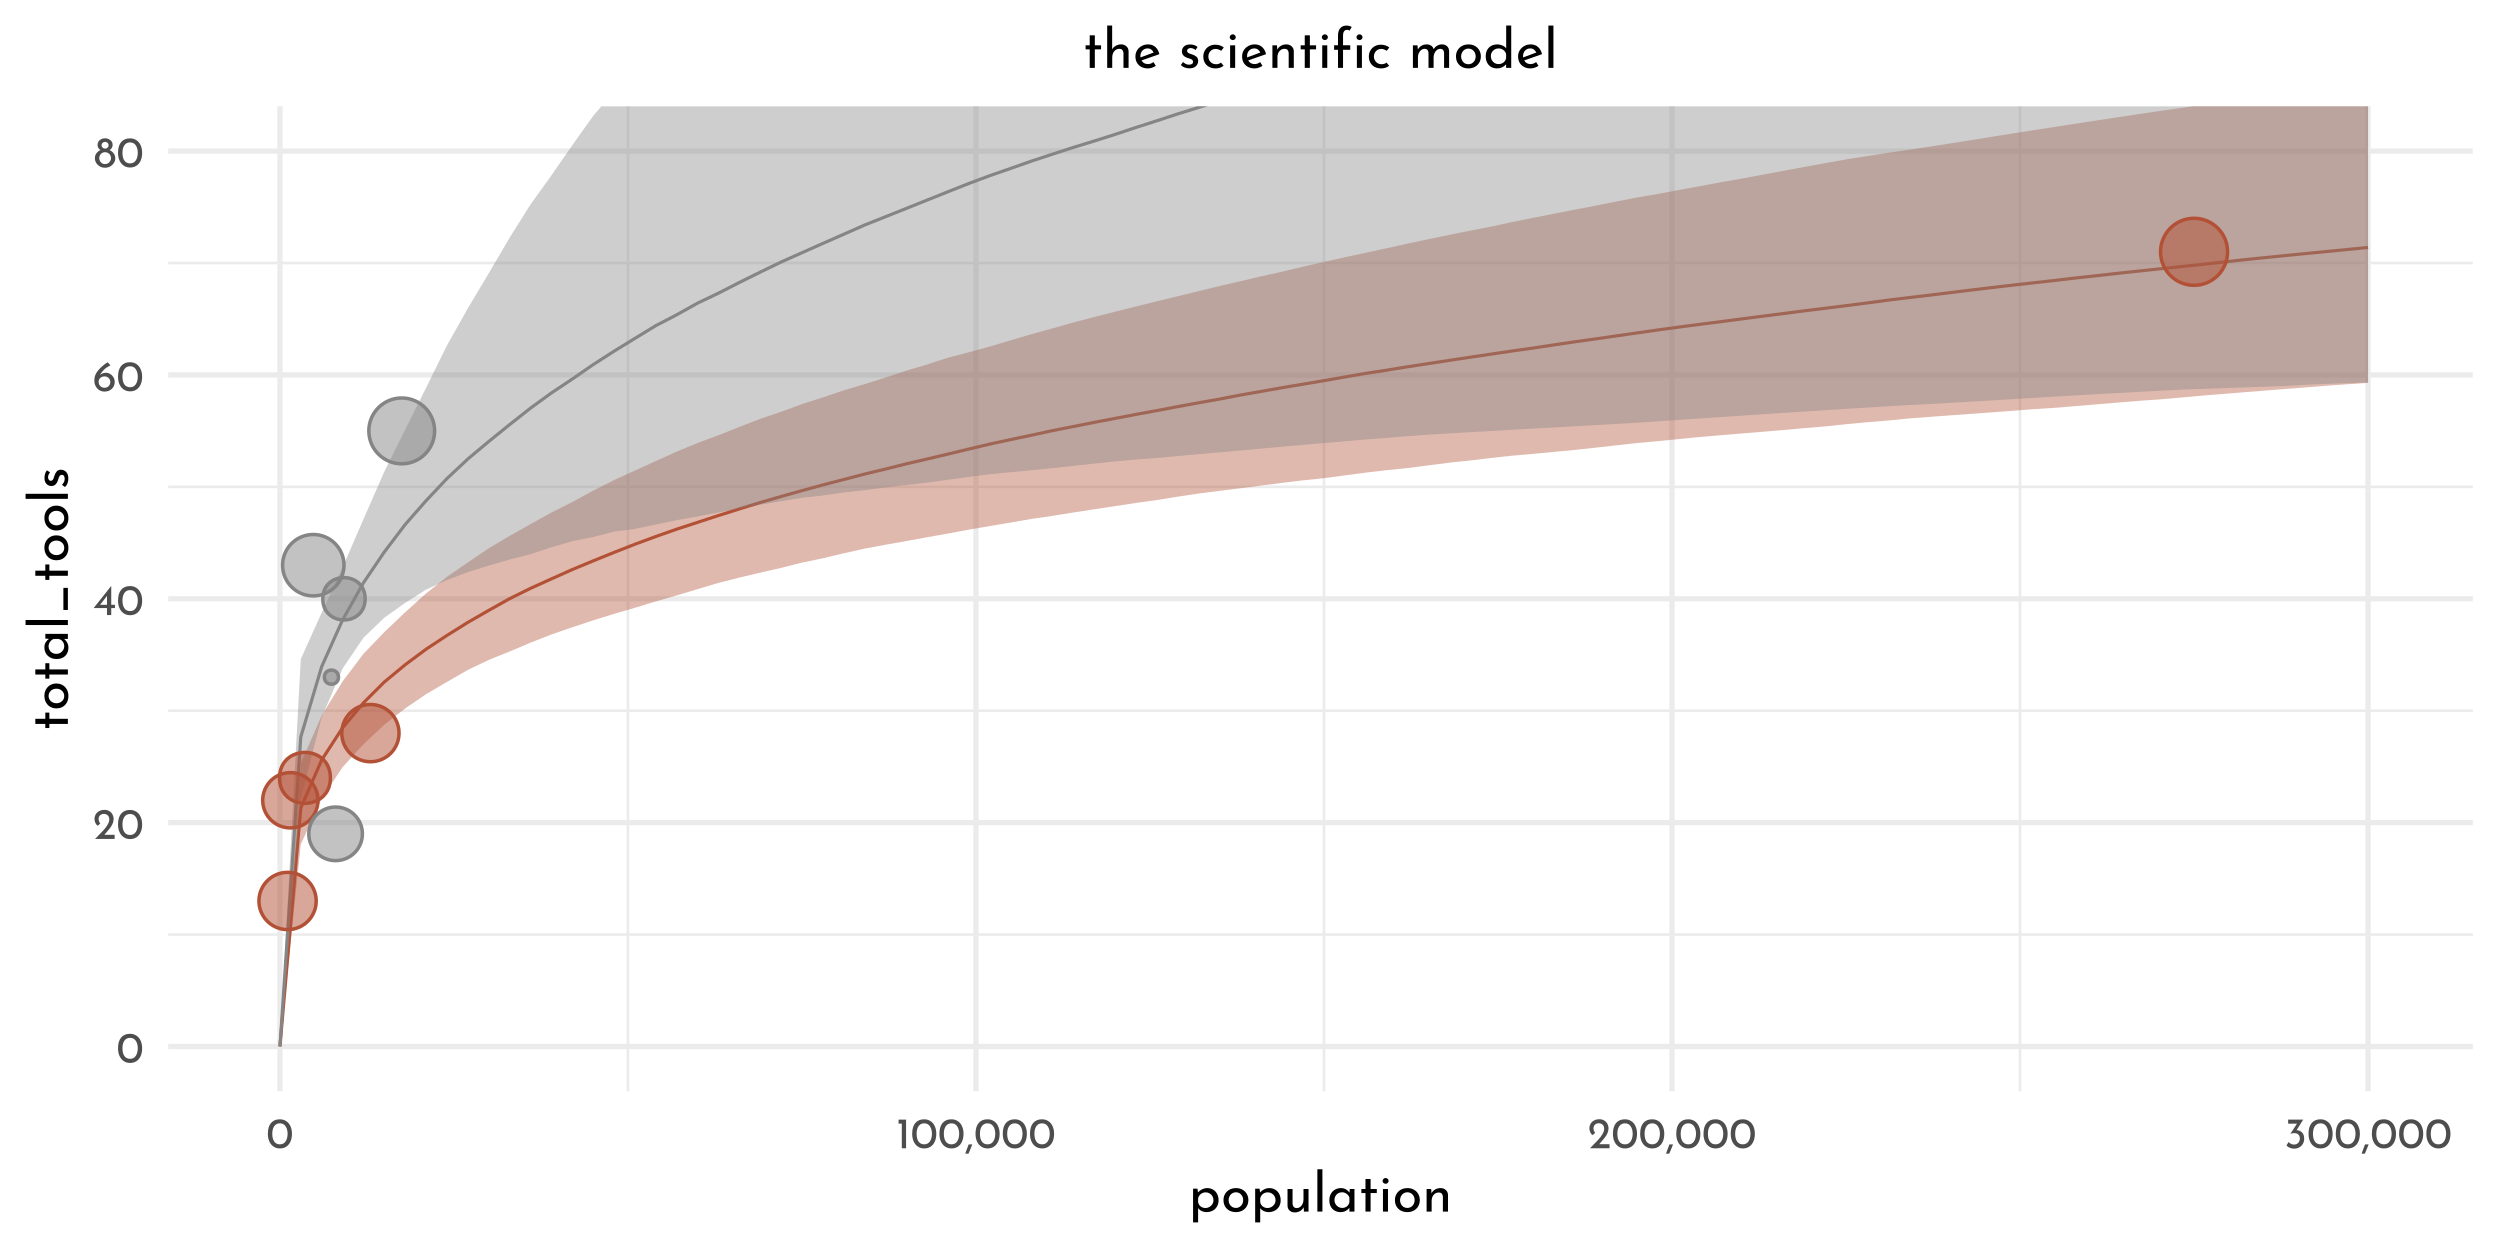 <?xml version="1.0" encoding="UTF-8"?>
<svg xmlns="http://www.w3.org/2000/svg" xmlns:xlink="http://www.w3.org/1999/xlink" width="504pt" height="252pt" viewBox="0 0 504 252" version="1.1">
<defs>
<g>
<symbol overflow="visible" id="glyph0-0">
<path style="stroke:none;" d=""/>
</symbol>
<symbol overflow="visible" id="glyph0-1">
<path style="stroke:none;" d="M 2.75 0.031 C 2.27 0.031 1.848 -0.086 1.484 -0.328 C 1.117 -0.566 0.832 -0.906 0.625 -1.344 C 0.414 -1.789 0.312 -2.316 0.312 -2.922 C 0.312 -3.879 0.523 -4.609 0.953 -5.109 C 1.391 -5.609 1.988 -5.852 2.75 -5.844 C 3.219 -5.844 3.633 -5.723 4 -5.484 C 4.375 -5.254 4.66 -4.914 4.859 -4.469 C 5.066 -4.031 5.172 -3.516 5.172 -2.922 C 5.172 -2.305 5.066 -1.773 4.859 -1.328 C 4.66 -0.891 4.375 -0.551 4 -0.312 C 3.633 -0.082 3.219 0.031 2.75 0.031 Z M 2.734 -0.797 C 3.234 -0.797 3.613 -0.988 3.875 -1.375 C 4.145 -1.758 4.285 -2.281 4.297 -2.938 C 4.285 -3.57 4.145 -4.078 3.875 -4.453 C 3.613 -4.836 3.234 -5.031 2.734 -5.031 C 2.242 -5.031 1.863 -4.836 1.594 -4.453 C 1.332 -4.078 1.203 -3.566 1.203 -2.922 C 1.203 -2.266 1.332 -1.742 1.594 -1.359 C 1.863 -0.984 2.242 -0.797 2.734 -0.797 Z M 2.734 -0.797 "/>
</symbol>
<symbol overflow="visible" id="glyph0-2">
<path style="stroke:none;" d="M 4.422 -0.828 L 4.422 0 L 0.469 0 L 0.766 -0.297 C 1.359 -0.891 1.82 -1.367 2.156 -1.734 C 2.5 -2.109 2.781 -2.484 3 -2.859 C 3.227 -3.242 3.344 -3.602 3.344 -3.938 C 3.344 -4.301 3.234 -4.578 3.016 -4.766 C 2.805 -4.953 2.551 -5.047 2.25 -5.047 C 2.008 -5.047 1.805 -4.992 1.641 -4.891 C 1.484 -4.785 1.367 -4.656 1.297 -4.5 C 1.223 -4.352 1.188 -4.207 1.188 -4.062 C 1.188 -3.688 1.301 -3.375 1.531 -3.125 L 1.016 -2.656 C 0.816 -2.77 0.656 -2.969 0.531 -3.25 C 0.414 -3.531 0.359 -3.789 0.359 -4.031 C 0.359 -4.352 0.438 -4.656 0.594 -4.938 C 0.758 -5.219 0.992 -5.441 1.297 -5.609 C 1.609 -5.773 1.973 -5.859 2.391 -5.859 C 2.742 -5.859 3.062 -5.773 3.344 -5.609 C 3.625 -5.441 3.836 -5.219 3.984 -4.938 C 4.141 -4.656 4.219 -4.348 4.219 -4.016 C 4.219 -3.68 4.141 -3.344 3.984 -3 C 3.828 -2.664 3.629 -2.352 3.391 -2.062 C 3.16 -1.77 2.852 -1.406 2.469 -0.969 L 2.344 -0.828 Z M 4.422 -0.828 "/>
</symbol>
<symbol overflow="visible" id="glyph0-3">
<path style="stroke:none;" d="M 4.406 -2.062 L 4.406 -1.406 L 3.656 -1.406 L 3.656 0 L 2.797 0 L 2.797 -1.406 L 0.109 -1.406 L 3.641 -5.859 L 3.656 -5.859 L 3.656 -2.062 Z M 2.797 -2.062 L 2.797 -3.859 L 1.406 -2.062 Z M 2.797 -2.062 "/>
</symbol>
<symbol overflow="visible" id="glyph0-4">
<path style="stroke:none;" d="M 2.688 -3.719 C 2.988 -3.719 3.27 -3.633 3.531 -3.469 C 3.801 -3.312 4.02 -3.094 4.188 -2.812 C 4.352 -2.531 4.438 -2.211 4.438 -1.859 C 4.438 -1.484 4.344 -1.145 4.156 -0.844 C 3.969 -0.551 3.719 -0.32 3.406 -0.156 C 3.094 0 2.758 0.078 2.406 0.078 C 2.02 0.078 1.664 -0.016 1.344 -0.203 C 1.031 -0.398 0.781 -0.672 0.594 -1.016 C 0.414 -1.359 0.328 -1.758 0.328 -2.219 C 0.328 -2.914 0.578 -3.566 1.078 -4.172 C 1.578 -4.773 2.219 -5.332 3 -5.844 L 3.578 -5.219 C 3.047 -4.957 2.602 -4.656 2.25 -4.312 C 1.906 -3.969 1.648 -3.613 1.484 -3.25 C 1.785 -3.562 2.188 -3.719 2.688 -3.719 Z M 2.375 -0.688 C 2.707 -0.688 2.984 -0.797 3.203 -1.016 C 3.43 -1.234 3.547 -1.516 3.547 -1.859 C 3.547 -2.191 3.43 -2.461 3.203 -2.672 C 2.984 -2.879 2.707 -2.984 2.375 -2.984 C 2.164 -2.984 1.969 -2.938 1.781 -2.844 C 1.602 -2.758 1.461 -2.641 1.359 -2.484 C 1.254 -2.328 1.203 -2.16 1.203 -1.984 L 1.203 -1.828 C 1.203 -1.617 1.254 -1.426 1.359 -1.25 C 1.461 -1.082 1.602 -0.945 1.781 -0.844 C 1.969 -0.738 2.164 -0.688 2.375 -0.688 Z M 2.375 -0.688 "/>
</symbol>
<symbol overflow="visible" id="glyph0-5">
<path style="stroke:none;" d="M 0.25 -1.828 C 0.25 -2.234 0.359 -2.578 0.578 -2.859 C 0.805 -3.148 1.07 -3.359 1.375 -3.484 C 1.188 -3.609 1.039 -3.754 0.938 -3.922 C 0.832 -4.086 0.781 -4.289 0.781 -4.531 C 0.781 -4.781 0.844 -5.004 0.969 -5.203 C 1.102 -5.41 1.285 -5.57 1.516 -5.688 C 1.742 -5.801 2.004 -5.859 2.297 -5.859 C 2.578 -5.859 2.832 -5.801 3.062 -5.688 C 3.301 -5.57 3.488 -5.414 3.625 -5.219 C 3.758 -5.02 3.828 -4.801 3.828 -4.562 C 3.828 -4.312 3.773 -4.102 3.672 -3.938 C 3.566 -3.77 3.41 -3.617 3.203 -3.484 C 3.523 -3.348 3.797 -3.133 4.016 -2.844 C 4.242 -2.562 4.359 -2.223 4.359 -1.828 C 4.359 -1.492 4.266 -1.18 4.078 -0.891 C 3.898 -0.598 3.648 -0.363 3.328 -0.188 C 3.016 -0.008 2.664 0.078 2.281 0.078 C 1.906 0.078 1.562 -0.008 1.25 -0.188 C 0.938 -0.363 0.691 -0.598 0.516 -0.891 C 0.336 -1.18 0.25 -1.492 0.25 -1.828 Z M 1.594 -4.438 C 1.594 -4.25 1.664 -4.094 1.812 -3.969 C 1.957 -3.844 2.125 -3.781 2.312 -3.781 C 2.5 -3.781 2.66 -3.844 2.797 -3.969 C 2.941 -4.094 3.016 -4.25 3.016 -4.438 C 3.016 -4.633 2.945 -4.801 2.812 -4.938 C 2.676 -5.07 2.508 -5.141 2.312 -5.141 C 2.113 -5.141 1.941 -5.07 1.797 -4.938 C 1.66 -4.801 1.594 -4.633 1.594 -4.438 Z M 1.125 -1.859 C 1.125 -1.648 1.176 -1.453 1.281 -1.266 C 1.383 -1.078 1.523 -0.926 1.703 -0.812 C 1.879 -0.707 2.07 -0.656 2.281 -0.656 C 2.5 -0.656 2.703 -0.707 2.891 -0.812 C 3.078 -0.926 3.223 -1.078 3.328 -1.266 C 3.441 -1.453 3.5 -1.648 3.5 -1.859 C 3.5 -2.078 3.445 -2.273 3.344 -2.453 C 3.238 -2.641 3.094 -2.785 2.906 -2.891 C 2.719 -3.004 2.52 -3.062 2.312 -3.062 C 2.094 -3.062 1.891 -3.008 1.703 -2.906 C 1.523 -2.801 1.383 -2.656 1.281 -2.469 C 1.176 -2.281 1.125 -2.078 1.125 -1.859 Z M 1.125 -1.859 "/>
</symbol>
<symbol overflow="visible" id="glyph0-6">
<path style="stroke:none;" d="M 1.984 -5.781 L 1.984 0 L 1.125 0 L 1.125 -4.969 L 0.469 -4.969 L 0.469 -5.781 Z M 1.984 -5.781 "/>
</symbol>
<symbol overflow="visible" id="glyph0-7">
<path style="stroke:none;" d="M 0.953 0.453 L 0.688 1.078 L 0.031 1.078 L 0.25 0.453 C 0.52 -0.254 0.676 -0.664 0.719 -0.781 L 1.453 -0.781 Z M 0.953 0.453 "/>
</symbol>
<symbol overflow="visible" id="glyph0-8">
<path style="stroke:none;" d="M 2.516 -3.656 C 2.961 -3.633 3.328 -3.484 3.609 -3.203 C 3.898 -2.922 4.047 -2.492 4.047 -1.922 C 4.047 -1.523 3.953 -1.176 3.766 -0.875 C 3.586 -0.57 3.344 -0.336 3.031 -0.172 C 2.719 -0.004 2.375 0.078 2 0.078 C 1.719 0.078 1.438 0.02 1.156 -0.094 C 0.875 -0.219 0.645 -0.375 0.469 -0.562 L 0.906 -1.266 C 1.02 -1.129 1.176 -1.008 1.375 -0.906 C 1.57 -0.801 1.773 -0.75 1.984 -0.75 C 2.316 -0.75 2.598 -0.859 2.828 -1.078 C 3.055 -1.305 3.172 -1.609 3.172 -1.984 C 3.172 -2.305 3.07 -2.566 2.875 -2.766 C 2.676 -2.961 2.406 -3.062 2.062 -3.062 C 1.812 -3.062 1.562 -3.016 1.312 -2.922 L 1.297 -2.969 L 2.594 -4.969 L 0.812 -4.969 L 0.812 -5.781 L 3.844 -5.781 Z M 2.516 -3.656 "/>
</symbol>
<symbol overflow="visible" id="glyph1-0">
<path style="stroke:none;" d=""/>
</symbol>
<symbol overflow="visible" id="glyph1-1">
<path style="stroke:none;" d="M 3.766 -4.734 C 4.191 -4.734 4.578 -4.629 4.922 -4.422 C 5.266 -4.223 5.535 -3.938 5.734 -3.562 C 5.93 -3.195 6.031 -2.77 6.031 -2.281 C 6.031 -1.812 5.926 -1.395 5.719 -1.031 C 5.508 -0.664 5.219 -0.383 4.844 -0.188 C 4.469 0.008 4.051 0.109 3.594 0.109 C 3.258 0.109 2.941 0.039 2.641 -0.094 C 2.336 -0.238 2.094 -0.438 1.906 -0.688 L 1.906 2.188 L 0.891 2.188 L 0.891 -4.625 L 1.781 -4.625 L 1.875 -3.859 C 2.102 -4.117 2.379 -4.328 2.703 -4.484 C 3.035 -4.648 3.391 -4.734 3.766 -4.734 Z M 3.391 -0.719 C 3.672 -0.719 3.93 -0.785 4.172 -0.922 C 4.422 -1.055 4.617 -1.242 4.766 -1.484 C 4.922 -1.723 5 -1.988 5 -2.281 C 5 -2.582 4.93 -2.852 4.797 -3.094 C 4.66 -3.332 4.473 -3.52 4.234 -3.656 C 4.004 -3.801 3.742 -3.875 3.453 -3.875 C 3.066 -3.875 2.734 -3.766 2.453 -3.547 C 2.18 -3.328 2 -3.035 1.906 -2.672 L 1.906 -1.906 C 1.969 -1.562 2.133 -1.273 2.406 -1.047 C 2.688 -0.828 3.016 -0.719 3.391 -0.719 Z M 3.391 -0.719 "/>
</symbol>
<symbol overflow="visible" id="glyph1-2">
<path style="stroke:none;" d="M 0.5 -2.328 C 0.5 -2.766 0.602 -3.172 0.812 -3.547 C 1.031 -3.922 1.332 -4.211 1.719 -4.422 C 2.102 -4.629 2.539 -4.734 3.031 -4.734 C 3.508 -4.734 3.938 -4.629 4.312 -4.422 C 4.695 -4.211 4.992 -3.922 5.203 -3.547 C 5.41 -3.18 5.516 -2.773 5.516 -2.328 C 5.516 -1.867 5.41 -1.453 5.203 -1.078 C 4.992 -0.711 4.695 -0.422 4.312 -0.203 C 3.926 0.004 3.488 0.109 3 0.109 C 2.52 0.109 2.086 0.008 1.703 -0.188 C 1.328 -0.395 1.031 -0.68 0.812 -1.047 C 0.602 -1.41 0.5 -1.836 0.5 -2.328 Z M 1.531 -2.312 C 1.531 -2.02 1.594 -1.754 1.719 -1.516 C 1.844 -1.273 2.016 -1.082 2.234 -0.938 C 2.461 -0.801 2.711 -0.734 2.984 -0.734 C 3.41 -0.734 3.766 -0.883 4.047 -1.188 C 4.328 -1.488 4.469 -1.863 4.469 -2.312 C 4.469 -2.758 4.328 -3.133 4.047 -3.438 C 3.766 -3.738 3.41 -3.891 2.984 -3.891 C 2.711 -3.891 2.461 -3.816 2.234 -3.672 C 2.016 -3.535 1.844 -3.344 1.719 -3.094 C 1.594 -2.852 1.531 -2.594 1.531 -2.312 Z M 1.531 -2.312 "/>
</symbol>
<symbol overflow="visible" id="glyph1-3">
<path style="stroke:none;" d="M 5.125 -4.547 L 5.125 0 L 4.203 0 L 4.141 -0.875 C 3.984 -0.562 3.742 -0.305 3.422 -0.109 C 3.098 0.078 2.738 0.172 2.344 0.172 C 1.926 0.172 1.582 0.047 1.312 -0.203 C 1.039 -0.453 0.898 -0.781 0.891 -1.188 L 0.891 -4.547 L 1.906 -4.547 L 1.906 -1.547 C 1.926 -1.297 2.004 -1.094 2.141 -0.938 C 2.273 -0.789 2.477 -0.711 2.75 -0.703 C 3 -0.703 3.223 -0.773 3.422 -0.922 C 3.629 -1.078 3.797 -1.285 3.922 -1.547 C 4.047 -1.816 4.109 -2.113 4.109 -2.438 L 4.109 -4.547 Z M 5.125 -4.547 "/>
</symbol>
<symbol overflow="visible" id="glyph1-4">
<path style="stroke:none;" d="M 1.906 -8.531 L 1.906 0 L 0.891 0 L 0.891 -8.531 Z M 1.906 -8.531 "/>
</symbol>
<symbol overflow="visible" id="glyph1-5">
<path style="stroke:none;" d="M 5.562 -4.547 L 5.562 0 L 4.547 0 L 4.547 -0.75 C 4.379 -0.531 4.141 -0.332 3.828 -0.156 C 3.523 0.02 3.18 0.109 2.797 0.109 C 2.359 0.109 1.961 0.016 1.609 -0.172 C 1.266 -0.359 0.992 -0.629 0.797 -0.984 C 0.598 -1.348 0.5 -1.781 0.5 -2.281 C 0.5 -2.781 0.602 -3.211 0.812 -3.578 C 1.02 -3.953 1.301 -4.238 1.656 -4.438 C 2.008 -4.633 2.406 -4.734 2.844 -4.734 C 3.227 -4.734 3.562 -4.648 3.844 -4.484 C 4.133 -4.316 4.367 -4.098 4.547 -3.828 L 4.625 -4.547 Z M 3.062 -0.734 C 3.438 -0.734 3.758 -0.836 4.031 -1.047 C 4.301 -1.254 4.473 -1.539 4.547 -1.906 L 4.547 -2.812 C 4.453 -3.125 4.266 -3.379 3.984 -3.578 C 3.711 -3.785 3.395 -3.891 3.031 -3.891 C 2.758 -3.891 2.508 -3.82 2.281 -3.688 C 2.051 -3.562 1.867 -3.379 1.734 -3.141 C 1.598 -2.898 1.531 -2.629 1.531 -2.328 C 1.531 -2.035 1.598 -1.77 1.734 -1.531 C 1.879 -1.289 2.066 -1.098 2.297 -0.953 C 2.535 -0.805 2.789 -0.734 3.062 -0.734 Z M 3.062 -0.734 "/>
</symbol>
<symbol overflow="visible" id="glyph1-6">
<path style="stroke:none;" d="M 2.359 -6.562 L 2.359 -4.547 L 3.609 -4.547 L 3.609 -3.734 L 2.359 -3.734 L 2.359 0 L 1.328 0 L 1.328 -3.734 L 0.5 -3.734 L 0.5 -4.547 L 1.328 -4.547 L 1.328 -6.562 Z M 2.359 -6.562 "/>
</symbol>
<symbol overflow="visible" id="glyph1-7">
<path style="stroke:none;" d="M 1.906 -4.547 L 1.906 0 L 0.891 0 L 0.891 -4.547 Z M 0.812 -6.188 C 0.812 -6.344 0.875 -6.477 1 -6.594 C 1.125 -6.707 1.266 -6.766 1.422 -6.766 C 1.586 -6.766 1.727 -6.707 1.844 -6.594 C 1.969 -6.477 2.031 -6.344 2.031 -6.188 C 2.031 -6.02 1.969 -5.879 1.844 -5.766 C 1.727 -5.66 1.586 -5.609 1.422 -5.609 C 1.266 -5.609 1.125 -5.66 1 -5.766 C 0.875 -5.879 0.812 -6.02 0.812 -6.188 Z M 0.812 -6.188 "/>
</symbol>
<symbol overflow="visible" id="glyph1-8">
<path style="stroke:none;" d="M 3.719 -4.734 C 4.145 -4.734 4.492 -4.602 4.766 -4.344 C 5.047 -4.094 5.191 -3.766 5.203 -3.359 L 5.203 0 L 4.172 0 L 4.172 -3.016 C 4.148 -3.273 4.07 -3.477 3.938 -3.625 C 3.801 -3.77 3.594 -3.844 3.312 -3.844 C 2.906 -3.844 2.566 -3.68 2.297 -3.359 C 2.035 -3.035 1.906 -2.629 1.906 -2.141 L 1.906 0 L 0.891 0 L 0.891 -4.547 L 1.812 -4.547 L 1.875 -3.672 C 2.039 -4.004 2.285 -4.266 2.609 -4.453 C 2.93 -4.641 3.301 -4.734 3.719 -4.734 Z M 3.719 -4.734 "/>
</symbol>
<symbol overflow="visible" id="glyph1-9">
<path style="stroke:none;" d="M 3.719 -4.734 C 4.145 -4.734 4.492 -4.602 4.766 -4.344 C 5.047 -4.094 5.191 -3.766 5.203 -3.359 L 5.203 0 L 4.172 0 L 4.172 -3.016 C 4.148 -3.273 4.07 -3.477 3.938 -3.625 C 3.801 -3.77 3.594 -3.844 3.312 -3.844 C 3.051 -3.844 2.812 -3.77 2.594 -3.625 C 2.383 -3.477 2.219 -3.273 2.094 -3.016 C 1.969 -2.754 1.906 -2.461 1.906 -2.141 L 1.906 0 L 0.891 0 L 0.891 -8.531 L 1.891 -8.531 L 1.891 -3.734 C 2.055 -4.035 2.301 -4.273 2.625 -4.453 C 2.945 -4.641 3.312 -4.734 3.719 -4.734 Z M 3.719 -4.734 "/>
</symbol>
<symbol overflow="visible" id="glyph1-10">
<path style="stroke:none;" d="M 3.031 -0.766 C 3.406 -0.766 3.773 -0.898 4.141 -1.172 L 4.609 -0.406 C 4.367 -0.25 4.109 -0.125 3.828 -0.031 C 3.547 0.062 3.27 0.109 3 0.109 C 2.5 0.109 2.055 0.004 1.672 -0.203 C 1.297 -0.41 1.004 -0.695 0.797 -1.062 C 0.598 -1.426 0.5 -1.844 0.5 -2.312 C 0.5 -2.758 0.609 -3.164 0.828 -3.531 C 1.055 -3.906 1.363 -4.195 1.75 -4.406 C 2.133 -4.625 2.562 -4.734 3.031 -4.734 C 3.625 -4.734 4.117 -4.562 4.516 -4.219 C 4.91 -3.875 5.18 -3.391 5.328 -2.766 L 1.734 -1.5 C 1.859 -1.27 2.031 -1.086 2.25 -0.953 C 2.477 -0.828 2.738 -0.766 3.031 -0.766 Z M 2.953 -3.922 C 2.535 -3.922 2.188 -3.773 1.906 -3.484 C 1.633 -3.191 1.5 -2.816 1.5 -2.359 C 1.5 -2.254 1.504 -2.172 1.516 -2.109 L 4.172 -3.094 C 4.055 -3.344 3.898 -3.539 3.703 -3.688 C 3.504 -3.844 3.254 -3.922 2.953 -3.922 Z M 2.953 -3.922 "/>
</symbol>
<symbol overflow="visible" id="glyph1-11">
<path style="stroke:none;" d=""/>
</symbol>
<symbol overflow="visible" id="glyph1-12">
<path style="stroke:none;" d="M 2.172 0.094 C 1.836 0.094 1.52 0.035 1.219 -0.078 C 0.914 -0.191 0.664 -0.363 0.469 -0.594 L 0.906 -1.188 C 1.094 -1.008 1.285 -0.875 1.484 -0.781 C 1.691 -0.688 1.895 -0.641 2.094 -0.641 C 2.332 -0.641 2.531 -0.688 2.688 -0.781 C 2.844 -0.875 2.922 -1.02 2.922 -1.219 C 2.922 -1.375 2.867 -1.5 2.766 -1.594 C 2.672 -1.688 2.562 -1.754 2.438 -1.797 C 2.32 -1.848 2.125 -1.914 1.844 -2 C 1.062 -2.25 0.672 -2.691 0.672 -3.328 C 0.672 -3.711 0.812 -4.039 1.094 -4.312 C 1.375 -4.582 1.77 -4.719 2.281 -4.719 C 2.602 -4.719 2.891 -4.676 3.141 -4.594 C 3.391 -4.52 3.617 -4.395 3.828 -4.219 L 3.422 -3.594 C 3.305 -3.707 3.156 -3.801 2.969 -3.875 C 2.789 -3.957 2.625 -4 2.469 -4 C 2.258 -4 2.082 -3.945 1.938 -3.844 C 1.789 -3.75 1.719 -3.617 1.719 -3.453 C 1.719 -3.316 1.766 -3.203 1.859 -3.109 C 1.953 -3.016 2.051 -2.945 2.156 -2.906 C 2.258 -2.863 2.461 -2.797 2.766 -2.703 C 3.141 -2.578 3.43 -2.414 3.641 -2.219 C 3.848 -2.02 3.953 -1.754 3.953 -1.422 C 3.953 -0.984 3.797 -0.617 3.484 -0.328 C 3.18 -0.047 2.742 0.094 2.172 0.094 Z M 2.172 0.094 "/>
</symbol>
<symbol overflow="visible" id="glyph1-13">
<path style="stroke:none;" d="M 4.594 -0.422 C 4.383 -0.254 4.141 -0.125 3.859 -0.031 C 3.578 0.062 3.285 0.109 2.984 0.109 C 2.492 0.109 2.062 0.008 1.688 -0.188 C 1.312 -0.383 1.02 -0.664 0.812 -1.031 C 0.602 -1.395 0.5 -1.812 0.5 -2.281 C 0.5 -2.75 0.609 -3.164 0.828 -3.531 C 1.047 -3.895 1.336 -4.176 1.703 -4.375 C 2.066 -4.57 2.461 -4.672 2.891 -4.672 C 3.586 -4.672 4.164 -4.484 4.625 -4.109 L 4.109 -3.438 C 3.961 -3.539 3.789 -3.629 3.594 -3.703 C 3.406 -3.785 3.203 -3.828 2.984 -3.828 C 2.711 -3.828 2.461 -3.758 2.234 -3.625 C 2.016 -3.488 1.836 -3.301 1.703 -3.062 C 1.578 -2.832 1.516 -2.57 1.516 -2.281 C 1.516 -2 1.582 -1.738 1.719 -1.5 C 1.852 -1.27 2.035 -1.082 2.266 -0.938 C 2.504 -0.801 2.773 -0.734 3.078 -0.734 C 3.453 -0.734 3.781 -0.844 4.062 -1.062 Z M 4.594 -0.422 "/>
</symbol>
<symbol overflow="visible" id="glyph1-14">
<path style="stroke:none;" d="M 1.266 -3.641 L 0.484 -3.641 L 0.484 -4.562 L 1.266 -4.562 L 1.266 -6.484 C 1.266 -7.141 1.414 -7.645 1.719 -8 C 2.02 -8.352 2.457 -8.531 3.031 -8.531 C 3.195 -8.531 3.367 -8.504 3.547 -8.453 C 3.734 -8.398 3.895 -8.332 4.031 -8.25 L 3.594 -7.5 C 3.488 -7.613 3.336 -7.672 3.141 -7.672 C 2.859 -7.672 2.645 -7.578 2.5 -7.391 C 2.352 -7.203 2.281 -6.895 2.281 -6.469 L 2.281 -4.562 L 3.734 -4.562 L 3.734 -3.641 L 2.281 -3.641 L 2.281 0 L 1.266 0 Z M 1.266 -3.641 "/>
</symbol>
<symbol overflow="visible" id="glyph1-15">
<path style="stroke:none;" d="M 6.734 -4.734 C 7.172 -4.734 7.52 -4.609 7.781 -4.359 C 8.039 -4.117 8.176 -3.789 8.188 -3.375 L 8.188 0 L 7.172 0 L 7.172 -3 C 7.148 -3.539 6.91 -3.82 6.453 -3.844 C 6.18 -3.844 5.941 -3.766 5.734 -3.609 C 5.523 -3.453 5.363 -3.242 5.25 -2.984 C 5.133 -2.734 5.07 -2.461 5.062 -2.172 L 5.062 0 L 4.031 0 L 4.031 -3 C 4.008 -3.539 3.758 -3.82 3.281 -3.844 C 3.02 -3.844 2.785 -3.766 2.578 -3.609 C 2.367 -3.453 2.203 -3.242 2.078 -2.984 C 1.961 -2.723 1.906 -2.445 1.906 -2.156 L 1.906 0 L 0.891 0 L 0.891 -4.547 L 1.812 -4.547 L 1.891 -3.703 C 2.066 -4.023 2.305 -4.273 2.609 -4.453 C 2.91 -4.641 3.258 -4.734 3.656 -4.734 C 4.02 -4.734 4.328 -4.645 4.578 -4.469 C 4.828 -4.301 4.988 -4.066 5.062 -3.766 C 5.25 -4.066 5.488 -4.301 5.781 -4.469 C 6.07 -4.645 6.391 -4.734 6.734 -4.734 Z M 6.734 -4.734 "/>
</symbol>
<symbol overflow="visible" id="glyph1-16">
<path style="stroke:none;" d="M 5.641 -8.531 L 5.641 0 L 4.609 0 L 4.609 -0.719 C 4.391 -0.457 4.117 -0.254 3.797 -0.109 C 3.484 0.035 3.133 0.109 2.75 0.109 C 2.32 0.109 1.938 0.008 1.594 -0.188 C 1.25 -0.395 0.977 -0.68 0.781 -1.047 C 0.594 -1.422 0.5 -1.852 0.5 -2.344 C 0.5 -2.832 0.598 -3.258 0.797 -3.625 C 1.004 -3.988 1.285 -4.266 1.641 -4.453 C 2.004 -4.641 2.414 -4.734 2.875 -4.734 C 3.219 -4.734 3.547 -4.66 3.859 -4.516 C 4.18 -4.379 4.438 -4.188 4.625 -3.938 L 4.625 -8.531 Z M 3.062 -0.766 C 3.457 -0.766 3.789 -0.867 4.062 -1.078 C 4.344 -1.297 4.523 -1.586 4.609 -1.953 L 4.609 -2.812 C 4.523 -3.133 4.336 -3.398 4.047 -3.609 C 3.766 -3.816 3.438 -3.922 3.062 -3.922 C 2.789 -3.922 2.535 -3.852 2.297 -3.719 C 2.066 -3.582 1.879 -3.395 1.734 -3.156 C 1.598 -2.926 1.531 -2.66 1.531 -2.359 C 1.531 -2.055 1.598 -1.785 1.734 -1.547 C 1.879 -1.305 2.066 -1.113 2.297 -0.969 C 2.535 -0.832 2.789 -0.766 3.062 -0.766 Z M 3.062 -0.766 "/>
</symbol>
<symbol overflow="visible" id="glyph2-0">
<path style="stroke:none;" d=""/>
</symbol>
<symbol overflow="visible" id="glyph2-1">
<path style="stroke:none;" d="M -6.562 -2.359 L -4.547 -2.359 L -4.547 -3.609 L -3.734 -3.609 L -3.734 -2.359 L 0 -2.359 L 0 -1.328 L -3.734 -1.328 L -3.734 -0.5 L -4.547 -0.5 L -4.547 -1.328 L -6.562 -1.328 Z M -6.562 -2.359 "/>
</symbol>
<symbol overflow="visible" id="glyph2-2">
<path style="stroke:none;" d="M -2.328 -0.5 C -2.766 -0.5 -3.172 -0.602 -3.547 -0.812 C -3.922 -1.031 -4.211 -1.332 -4.422 -1.719 C -4.629 -2.102 -4.734 -2.539 -4.734 -3.031 C -4.734 -3.508 -4.629 -3.938 -4.422 -4.312 C -4.211 -4.695 -3.922 -4.992 -3.547 -5.203 C -3.18 -5.41 -2.773 -5.516 -2.328 -5.516 C -1.867 -5.516 -1.453 -5.41 -1.078 -5.203 C -0.711 -4.992 -0.422 -4.695 -0.203 -4.312 C 0.004 -3.926 0.109 -3.488 0.109 -3 C 0.109 -2.52 0.008 -2.086 -0.188 -1.703 C -0.395 -1.328 -0.68 -1.031 -1.047 -0.812 C -1.41 -0.602 -1.836 -0.5 -2.328 -0.5 Z M -2.312 -1.531 C -2.02 -1.531 -1.754 -1.594 -1.516 -1.719 C -1.273 -1.844 -1.082 -2.016 -0.938 -2.234 C -0.801 -2.461 -0.734 -2.711 -0.734 -2.984 C -0.734 -3.41 -0.883 -3.766 -1.188 -4.047 C -1.488 -4.328 -1.863 -4.469 -2.312 -4.469 C -2.758 -4.469 -3.133 -4.328 -3.438 -4.047 C -3.738 -3.766 -3.891 -3.41 -3.891 -2.984 C -3.891 -2.711 -3.816 -2.461 -3.672 -2.234 C -3.535 -2.016 -3.344 -1.844 -3.094 -1.719 C -2.852 -1.594 -2.594 -1.531 -2.312 -1.531 Z M -2.312 -1.531 "/>
</symbol>
<symbol overflow="visible" id="glyph2-3">
<path style="stroke:none;" d="M -4.547 -5.562 L 0 -5.562 L 0 -4.547 L -0.75 -4.547 C -0.531 -4.379 -0.332 -4.141 -0.156 -3.828 C 0.02 -3.523 0.109 -3.18 0.109 -2.797 C 0.109 -2.359 0.016 -1.961 -0.172 -1.609 C -0.359 -1.266 -0.629 -0.992 -0.984 -0.797 C -1.348 -0.598 -1.781 -0.5 -2.281 -0.5 C -2.781 -0.5 -3.211 -0.602 -3.578 -0.812 C -3.953 -1.02 -4.238 -1.301 -4.438 -1.656 C -4.633 -2.008 -4.734 -2.406 -4.734 -2.844 C -4.734 -3.227 -4.648 -3.562 -4.484 -3.844 C -4.316 -4.133 -4.098 -4.367 -3.828 -4.547 L -4.547 -4.625 Z M -0.734 -3.062 C -0.734 -3.438 -0.836 -3.758 -1.047 -4.031 C -1.254 -4.301 -1.539 -4.473 -1.906 -4.547 L -2.812 -4.547 C -3.125 -4.453 -3.379 -4.266 -3.578 -3.984 C -3.785 -3.711 -3.891 -3.395 -3.891 -3.031 C -3.891 -2.758 -3.82 -2.508 -3.688 -2.281 C -3.562 -2.051 -3.379 -1.867 -3.141 -1.734 C -2.898 -1.598 -2.629 -1.531 -2.328 -1.531 C -2.035 -1.531 -1.77 -1.598 -1.531 -1.734 C -1.289 -1.879 -1.098 -2.066 -0.953 -2.297 C -0.805 -2.535 -0.734 -2.789 -0.734 -3.062 Z M -0.734 -3.062 "/>
</symbol>
<symbol overflow="visible" id="glyph2-4">
<path style="stroke:none;" d="M -8.531 -1.906 L 0 -1.906 L 0 -0.891 L -8.531 -0.891 Z M -8.531 -1.906 "/>
</symbol>
<symbol overflow="visible" id="glyph2-5">
<path style="stroke:none;" d="M -0.906 -5.578 L 0 -5.578 L 0 -1.125 L -0.906 -1.125 Z M -0.906 -5.578 "/>
</symbol>
<symbol overflow="visible" id="glyph2-6">
<path style="stroke:none;" d="M 0.094 -2.172 C 0.094 -1.836 0.035 -1.52 -0.078 -1.219 C -0.191 -0.914 -0.363 -0.664 -0.594 -0.469 L -1.188 -0.906 C -1.008 -1.094 -0.875 -1.285 -0.781 -1.484 C -0.688 -1.691 -0.641 -1.895 -0.641 -2.094 C -0.641 -2.332 -0.688 -2.531 -0.781 -2.688 C -0.875 -2.844 -1.02 -2.922 -1.219 -2.922 C -1.375 -2.922 -1.5 -2.867 -1.594 -2.766 C -1.688 -2.672 -1.754 -2.562 -1.797 -2.438 C -1.848 -2.32 -1.914 -2.125 -2 -1.844 C -2.25 -1.062 -2.691 -0.672 -3.328 -0.672 C -3.711 -0.672 -4.039 -0.812 -4.312 -1.094 C -4.582 -1.375 -4.719 -1.77 -4.719 -2.281 C -4.719 -2.602 -4.676 -2.891 -4.594 -3.141 C -4.52 -3.391 -4.395 -3.617 -4.219 -3.828 L -3.594 -3.422 C -3.707 -3.305 -3.801 -3.156 -3.875 -2.969 C -3.957 -2.789 -4 -2.625 -4 -2.469 C -4 -2.258 -3.945 -2.082 -3.844 -1.938 C -3.75 -1.789 -3.617 -1.719 -3.453 -1.719 C -3.316 -1.719 -3.203 -1.766 -3.109 -1.859 C -3.016 -1.953 -2.945 -2.051 -2.906 -2.156 C -2.863 -2.258 -2.797 -2.461 -2.703 -2.766 C -2.578 -3.141 -2.414 -3.43 -2.219 -3.641 C -2.02 -3.848 -1.754 -3.953 -1.422 -3.953 C -0.984 -3.953 -0.617 -3.797 -0.328 -3.484 C -0.047 -3.18 0.094 -2.742 0.094 -2.172 Z M 0.094 -2.172 "/>
</symbol>
</g>
<clipPath id="clip1">
  <path d="M 33.91 188 L 498.52 188 L 498.52 189 L 33.91 189 Z M 33.91 188 "/>
</clipPath>
<clipPath id="clip2">
  <path d="M 33.91 143 L 498.52 143 L 498.52 144 L 33.91 144 Z M 33.91 143 "/>
</clipPath>
<clipPath id="clip3">
  <path d="M 33.91 97 L 498.52 97 L 498.52 99 L 33.91 99 Z M 33.91 97 "/>
</clipPath>
<clipPath id="clip4">
  <path d="M 33.91 52 L 498.52 52 L 498.52 54 L 33.91 54 Z M 33.91 52 "/>
</clipPath>
<clipPath id="clip5">
  <path d="M 126 21.43 L 127 21.43 L 127 220 L 126 220 Z M 126 21.43 "/>
</clipPath>
<clipPath id="clip6">
  <path d="M 266 21.43 L 268 21.43 L 268 220 L 266 220 Z M 266 21.43 "/>
</clipPath>
<clipPath id="clip7">
  <path d="M 406 21.43 L 408 21.43 L 408 220 L 406 220 Z M 406 21.43 "/>
</clipPath>
<clipPath id="clip8">
  <path d="M 33.91 210 L 498.52 210 L 498.52 212 L 33.91 212 Z M 33.91 210 "/>
</clipPath>
<clipPath id="clip9">
  <path d="M 33.91 165 L 498.52 165 L 498.52 167 L 33.91 167 Z M 33.91 165 "/>
</clipPath>
<clipPath id="clip10">
  <path d="M 33.91 120 L 498.52 120 L 498.52 122 L 33.91 122 Z M 33.91 120 "/>
</clipPath>
<clipPath id="clip11">
  <path d="M 33.91 75 L 498.52 75 L 498.52 77 L 33.91 77 Z M 33.91 75 "/>
</clipPath>
<clipPath id="clip12">
  <path d="M 33.91 29 L 498.52 29 L 498.52 31 L 33.91 31 Z M 33.91 29 "/>
</clipPath>
<clipPath id="clip13">
  <path d="M 55 21.43 L 57 21.43 L 57 220 L 55 220 Z M 55 21.43 "/>
</clipPath>
<clipPath id="clip14">
  <path d="M 196 21.43 L 198 21.43 L 198 220 L 196 220 Z M 196 21.43 "/>
</clipPath>
<clipPath id="clip15">
  <path d="M 336 21.43 L 338 21.43 L 338 220 L 336 220 Z M 336 21.43 "/>
</clipPath>
<clipPath id="clip16">
  <path d="M 476 21.43 L 478 21.43 L 478 220 L 476 220 Z M 476 21.43 "/>
</clipPath>
<clipPath id="clip17">
  <path d="M 56 21.43 L 478 21.43 L 478 211 L 56 211 Z M 56 21.43 "/>
</clipPath>
<clipPath id="clip18">
  <path d="M 56 21.43 L 478 21.43 L 478 211 L 56 211 Z M 56 21.43 "/>
</clipPath>
<clipPath id="clip19">
  <path d="M 56 21.43 L 326 21.43 L 326 212 L 56 212 Z M 56 21.43 "/>
</clipPath>
</defs>
<g id="surface320">
<rect x="0" y="0" width="504" height="252" style="fill:rgb(100%,100%,100%);fill-opacity:1;stroke:none;"/>
<g clip-path="url(#clip1)" clip-rule="nonzero">
<path style="fill:none;stroke-width:0.533;stroke-linecap:butt;stroke-linejoin:round;stroke:rgb(92.157%,92.157%,92.157%);stroke-opacity:1;stroke-miterlimit:10;" d="M 33.91 188.41 L 498.52 188.41 "/>
</g>
<g clip-path="url(#clip2)" clip-rule="nonzero">
<path style="fill:none;stroke-width:0.533;stroke-linecap:butt;stroke-linejoin:round;stroke:rgb(92.157%,92.157%,92.157%);stroke-opacity:1;stroke-miterlimit:10;" d="M 33.91 143.281 L 498.52 143.281 "/>
</g>
<g clip-path="url(#clip3)" clip-rule="nonzero">
<path style="fill:none;stroke-width:0.533;stroke-linecap:butt;stroke-linejoin:round;stroke:rgb(92.157%,92.157%,92.157%);stroke-opacity:1;stroke-miterlimit:10;" d="M 33.91 98.152 L 498.52 98.152 "/>
</g>
<g clip-path="url(#clip4)" clip-rule="nonzero">
<path style="fill:none;stroke-width:0.533;stroke-linecap:butt;stroke-linejoin:round;stroke:rgb(92.157%,92.157%,92.157%);stroke-opacity:1;stroke-miterlimit:10;" d="M 33.91 53.02 L 498.52 53.02 "/>
</g>
<g clip-path="url(#clip5)" clip-rule="nonzero">
<path style="fill:none;stroke-width:0.533;stroke-linecap:butt;stroke-linejoin:round;stroke:rgb(92.157%,92.157%,92.157%);stroke-opacity:1;stroke-miterlimit:10;" d="M 126.594 220 L 126.594 21.43 "/>
</g>
<g clip-path="url(#clip6)" clip-rule="nonzero">
<path style="fill:none;stroke-width:0.533;stroke-linecap:butt;stroke-linejoin:round;stroke:rgb(92.157%,92.157%,92.157%);stroke-opacity:1;stroke-miterlimit:10;" d="M 266.918 220 L 266.918 21.43 "/>
</g>
<g clip-path="url(#clip7)" clip-rule="nonzero">
<path style="fill:none;stroke-width:0.533;stroke-linecap:butt;stroke-linejoin:round;stroke:rgb(92.157%,92.157%,92.157%);stroke-opacity:1;stroke-miterlimit:10;" d="M 407.238 220 L 407.238 21.43 "/>
</g>
<g clip-path="url(#clip8)" clip-rule="nonzero">
<path style="fill:none;stroke-width:1.067;stroke-linecap:butt;stroke-linejoin:round;stroke:rgb(92.157%,92.157%,92.157%);stroke-opacity:1;stroke-miterlimit:10;" d="M 33.91 210.973 L 498.52 210.973 "/>
</g>
<g clip-path="url(#clip9)" clip-rule="nonzero">
<path style="fill:none;stroke-width:1.067;stroke-linecap:butt;stroke-linejoin:round;stroke:rgb(92.157%,92.157%,92.157%);stroke-opacity:1;stroke-miterlimit:10;" d="M 33.91 165.844 L 498.52 165.844 "/>
</g>
<g clip-path="url(#clip10)" clip-rule="nonzero">
<path style="fill:none;stroke-width:1.067;stroke-linecap:butt;stroke-linejoin:round;stroke:rgb(92.157%,92.157%,92.157%);stroke-opacity:1;stroke-miterlimit:10;" d="M 33.91 120.715 L 498.52 120.715 "/>
</g>
<g clip-path="url(#clip11)" clip-rule="nonzero">
<path style="fill:none;stroke-width:1.067;stroke-linecap:butt;stroke-linejoin:round;stroke:rgb(92.157%,92.157%,92.157%);stroke-opacity:1;stroke-miterlimit:10;" d="M 33.91 75.586 L 498.52 75.586 "/>
</g>
<g clip-path="url(#clip12)" clip-rule="nonzero">
<path style="fill:none;stroke-width:1.067;stroke-linecap:butt;stroke-linejoin:round;stroke:rgb(92.157%,92.157%,92.157%);stroke-opacity:1;stroke-miterlimit:10;" d="M 33.91 30.457 L 498.52 30.457 "/>
</g>
<g clip-path="url(#clip13)" clip-rule="nonzero">
<path style="fill:none;stroke-width:1.067;stroke-linecap:butt;stroke-linejoin:round;stroke:rgb(92.157%,92.157%,92.157%);stroke-opacity:1;stroke-miterlimit:10;" d="M 56.434 220 L 56.434 21.43 "/>
</g>
<g clip-path="url(#clip14)" clip-rule="nonzero">
<path style="fill:none;stroke-width:1.067;stroke-linecap:butt;stroke-linejoin:round;stroke:rgb(92.157%,92.157%,92.157%);stroke-opacity:1;stroke-miterlimit:10;" d="M 196.754 220 L 196.754 21.43 "/>
</g>
<g clip-path="url(#clip15)" clip-rule="nonzero">
<path style="fill:none;stroke-width:1.067;stroke-linecap:butt;stroke-linejoin:round;stroke:rgb(92.157%,92.157%,92.157%);stroke-opacity:1;stroke-miterlimit:10;" d="M 337.078 220 L 337.078 21.43 "/>
</g>
<g clip-path="url(#clip16)" clip-rule="nonzero">
<path style="fill:none;stroke-width:1.067;stroke-linecap:butt;stroke-linejoin:round;stroke:rgb(92.157%,92.157%,92.157%);stroke-opacity:1;stroke-miterlimit:10;" d="M 477.402 220 L 477.402 21.43 "/>
</g>
<g clip-path="url(#clip17)" clip-rule="nonzero">
<path style=" stroke:none;fill-rule:nonzero;fill:rgb(70.196%,31.765%,21.176%);fill-opacity:0.4;" d="M 56.434 210.973 L 60.641 153.859 L 64.852 144.254 L 69.062 137.379 L 73.27 131.812 L 77.48 127.43 L 81.691 123.422 L 85.898 119.641 L 90.109 116.281 L 94.32 113.379 L 98.527 110.535 L 102.738 108.039 L 106.949 105.668 L 111.156 103.332 L 115.367 101.207 L 119.578 98.918 L 123.785 96.785 L 127.996 94.863 L 132.207 92.949 L 136.418 91.039 L 140.625 89.309 L 144.836 87.75 L 149.047 86.07 L 153.254 84.438 L 157.465 83.016 L 161.676 81.469 L 165.883 80.121 L 170.094 78.691 L 174.305 77.441 L 178.512 76.113 L 182.723 74.719 L 186.934 73.465 L 191.141 72.102 L 195.352 71 L 199.562 69.855 L 203.77 68.602 L 207.98 67.359 L 212.191 66.199 L 216.402 65.008 L 220.609 63.906 L 224.82 62.828 L 229.031 61.773 L 233.238 60.738 L 237.449 59.719 L 241.66 58.684 L 245.867 57.66 L 250.078 56.684 L 254.289 55.699 L 258.496 54.766 L 262.707 53.758 L 266.918 52.801 L 271.125 51.863 L 279.547 50.043 L 283.754 49.117 L 287.965 48.223 L 292.176 47.348 L 296.383 46.504 L 300.594 45.688 L 304.805 44.77 L 309.016 43.926 L 313.223 43.094 L 317.434 42.273 L 321.645 41.469 L 325.852 40.625 L 330.062 39.805 L 334.273 39.094 L 338.48 38.293 L 342.691 37.531 L 346.902 36.742 L 351.109 36.008 L 355.32 35.219 L 359.531 34.441 L 363.738 33.66 L 367.949 32.887 L 372.16 32.129 L 376.367 31.469 L 380.578 30.82 L 389 29.57 L 393.207 28.906 L 397.418 28.242 L 401.629 27.562 L 405.836 26.895 L 410.047 26.234 L 414.258 25.582 L 418.465 24.93 L 422.676 24.281 L 426.887 23.645 L 431.094 23.008 L 435.305 22.379 L 439.516 21.797 L 443.723 21.191 L 447.934 20.543 L 452.145 19.906 L 456.352 19.254 L 460.562 18.617 L 464.773 17.973 L 468.984 17.312 L 473.191 16.691 L 477.402 16.105 L 477.402 77.18 L 473.191 77.473 L 468.984 77.773 L 460.562 78.43 L 456.352 78.762 L 452.145 79.098 L 447.934 79.434 L 443.723 79.777 L 439.516 80.164 L 435.305 80.527 L 431.094 80.82 L 426.887 81.164 L 418.465 81.867 L 414.258 82.219 L 410.047 82.48 L 405.836 82.816 L 401.629 83.125 L 393.207 83.734 L 389 84.047 L 384.789 84.367 L 380.578 84.785 L 376.367 85.125 L 372.16 85.52 L 367.949 85.961 L 363.738 86.312 L 359.531 86.695 L 351.109 87.391 L 346.902 87.738 L 342.691 88.094 L 338.48 88.516 L 334.273 88.934 L 330.062 89.312 L 325.852 89.781 L 321.645 90.254 L 317.434 90.707 L 313.223 91.109 L 309.016 91.504 L 304.805 91.871 L 300.594 92.328 L 296.383 92.836 L 292.176 93.273 L 287.965 93.82 L 283.754 94.363 L 279.547 94.789 L 275.336 95.281 L 271.125 95.84 L 266.918 96.402 L 262.707 96.836 L 258.496 97.344 L 254.289 97.883 L 250.078 98.43 L 245.867 98.953 L 241.66 99.492 L 237.449 100.125 L 233.238 100.801 L 229.031 101.391 L 224.82 102.035 L 220.609 102.672 L 216.402 103.32 L 212.191 103.996 L 207.98 104.609 L 203.77 105.34 L 199.562 106.047 L 195.352 106.77 L 191.141 107.555 L 186.934 108.305 L 182.723 109.07 L 178.512 109.824 L 174.305 110.598 L 170.094 111.547 L 165.883 112.551 L 161.676 113.426 L 157.465 114.488 L 153.254 115.441 L 149.047 116.449 L 144.836 117.512 L 140.625 118.77 L 136.418 120.035 L 132.207 121.242 L 127.996 122.531 L 123.785 123.766 L 119.578 125.059 L 115.367 126.457 L 111.156 127.914 L 106.949 129.562 L 102.738 131.344 L 98.527 133.039 L 94.32 135.051 L 90.109 137.473 L 85.898 139.945 L 81.691 142.82 L 77.48 146.102 L 73.27 150.039 L 69.062 154.668 L 64.852 160.984 L 60.641 170.23 Z M 56.434 210.973 "/>
</g>
<path style="fill:none;stroke-width:0.64;stroke-linecap:butt;stroke-linejoin:round;stroke:rgb(70.196%,31.765%,21.176%);stroke-opacity:1;stroke-miterlimit:10;" d="M 56.434 210.973 L 60.641 162.863 L 64.852 153.207 L 69.062 146.719 L 73.27 141.695 L 77.48 137.492 L 81.691 134.004 L 85.898 130.879 L 90.109 128.098 L 94.32 125.469 L 98.527 123.051 L 102.738 120.691 L 106.949 118.609 L 111.156 116.707 L 115.367 114.824 L 119.578 113.074 L 123.785 111.371 L 127.996 109.719 L 132.207 108.164 L 136.418 106.68 L 140.625 105.309 L 144.836 103.93 L 149.047 102.602 L 153.254 101.312 L 157.465 100.094 L 161.676 98.91 L 165.883 97.762 L 170.094 96.672 L 174.305 95.57 L 178.512 94.559 L 182.723 93.508 L 186.934 92.527 L 191.141 91.535 L 195.352 90.52 L 199.562 89.523 L 203.77 88.613 L 207.98 87.73 L 212.191 86.809 L 216.402 85.988 L 220.609 85.145 L 224.82 84.348 L 229.031 83.539 L 233.238 82.77 L 237.449 81.973 L 241.66 81.199 L 245.867 80.457 L 250.078 79.637 L 254.289 78.902 L 258.496 78.156 L 262.707 77.449 L 266.918 76.738 L 271.125 76 L 275.336 75.277 L 279.547 74.629 L 283.754 73.941 L 292.176 72.652 L 296.383 72.02 L 300.594 71.391 L 304.805 70.766 L 309.016 70.176 L 313.223 69.535 L 317.434 68.914 L 321.645 68.328 L 325.852 67.715 L 334.273 66.512 L 338.48 65.934 L 342.691 65.387 L 346.902 64.852 L 351.109 64.297 L 355.32 63.754 L 359.531 63.215 L 363.738 62.668 L 367.949 62.152 L 372.16 61.625 L 376.367 61.082 L 380.578 60.516 L 384.789 60.008 L 389 59.512 L 393.207 58.988 L 397.418 58.473 L 401.629 57.969 L 405.836 57.477 L 410.047 57.008 L 414.258 56.535 L 418.465 56.039 L 422.676 55.586 L 426.887 55.109 L 431.094 54.656 L 435.305 54.211 L 439.516 53.762 L 443.723 53.332 L 452.145 52.395 L 456.352 51.965 L 460.562 51.539 L 464.773 51.121 L 468.984 50.711 L 473.191 50.301 L 477.402 49.887 "/>
<g clip-path="url(#clip18)" clip-rule="nonzero">
<path style=" stroke:none;fill-rule:nonzero;fill:rgb(52.157%,52.157%,52.157%);fill-opacity:0.4;" d="M 56.434 210.973 L 60.641 132.863 L 64.852 123.516 L 69.062 114.395 L 73.27 104.676 L 77.48 95.086 L 81.691 86.605 L 85.898 78.176 L 90.109 69.637 L 94.32 62.148 L 98.527 55.098 L 102.738 47.922 L 106.949 41.223 L 111.156 35.371 L 115.367 29.281 L 119.578 23.383 L 123.785 18.391 L 127.996 12.645 L 132.207 6.918 L 136.418 1.766 L 137.902 0 L 477.402 0 L 477.402 77.129 L 473.191 77.258 L 468.984 77.387 L 464.773 77.566 L 460.562 77.82 L 456.352 77.969 L 452.145 78.117 L 447.934 78.27 L 443.723 78.414 L 439.516 78.566 L 435.305 78.785 L 431.094 79.008 L 426.887 79.238 L 422.676 79.469 L 418.465 79.715 L 414.258 79.965 L 410.047 80.215 L 405.836 80.469 L 401.629 80.727 L 397.418 80.984 L 393.207 81.227 L 389 81.445 L 384.789 81.668 L 380.578 81.91 L 376.367 82.172 L 372.16 82.434 L 363.738 82.973 L 359.531 83.242 L 355.32 83.52 L 351.109 83.801 L 346.902 84.082 L 342.691 84.367 L 338.48 84.648 L 334.273 84.938 L 330.062 85.23 L 325.852 85.465 L 321.645 85.707 L 317.434 85.941 L 313.223 86.18 L 309.016 86.414 L 304.805 86.648 L 300.594 86.887 L 296.383 87.133 L 292.176 87.379 L 287.965 87.629 L 283.754 87.941 L 279.547 88.273 L 275.336 88.598 L 271.125 88.965 L 266.918 89.324 L 262.707 89.688 L 258.496 90.059 L 254.289 90.434 L 250.078 90.816 L 245.867 91.195 L 241.66 91.555 L 237.449 91.941 L 233.238 92.344 L 229.031 92.645 L 224.82 93.02 L 220.609 93.465 L 216.402 93.922 L 212.191 94.383 L 207.98 94.805 L 203.77 95.199 L 199.562 95.605 L 195.352 96.148 L 191.141 96.719 L 186.934 97.297 L 182.723 97.773 L 178.512 98.273 L 174.305 98.832 L 170.094 99.277 L 165.883 99.898 L 161.676 100.363 L 157.465 101.043 L 153.254 101.754 L 149.047 102.531 L 144.836 103.32 L 140.625 104.113 L 136.418 104.871 L 132.207 105.738 L 127.996 106.633 L 123.785 107.176 L 119.578 108.258 L 115.367 109.102 L 111.156 110.332 L 106.949 111.734 L 102.738 112.797 L 98.527 114.031 L 94.32 115.336 L 90.109 116.945 L 85.898 118.863 L 81.691 121.531 L 77.48 124.527 L 73.27 128.578 L 69.062 134.777 L 64.852 144.633 L 60.641 160.926 Z M 56.434 210.973 "/>
</g>
<g clip-path="url(#clip19)" clip-rule="nonzero">
<path style="fill:none;stroke-width:0.64;stroke-linecap:butt;stroke-linejoin:round;stroke:rgb(52.157%,52.157%,52.157%);stroke-opacity:1;stroke-miterlimit:10;" d="M 56.434 210.973 L 60.641 148.566 L 64.852 134.387 L 69.062 124.988 L 73.27 117.496 L 77.48 111.281 L 81.691 105.734 L 85.898 100.938 L 90.109 96.473 L 94.32 92.527 L 98.527 89.008 L 102.738 85.602 L 106.949 82.281 L 111.156 79.223 L 115.367 76.418 L 119.578 73.508 L 123.785 70.805 L 127.996 68.219 L 132.207 65.652 L 136.418 63.465 L 140.625 61.113 L 144.836 59.105 L 149.047 56.949 L 153.254 54.863 L 157.465 52.824 L 161.676 50.949 L 165.883 49.074 L 170.094 47.227 L 174.305 45.367 L 178.512 43.695 L 186.934 40.328 L 191.141 38.637 L 195.352 36.98 L 199.562 35.402 L 203.77 33.949 L 207.98 32.465 L 212.191 31.078 L 216.402 29.715 L 220.609 28.426 L 224.82 27.094 L 229.031 25.691 L 233.238 24.344 L 237.449 22.961 L 241.66 21.664 L 245.867 20.371 L 250.078 19.066 L 254.289 17.852 L 258.496 16.691 L 262.707 15.605 L 266.918 14.449 L 271.125 13.227 L 275.336 12.117 L 279.547 10.977 L 283.754 9.898 L 287.965 8.879 L 292.176 7.828 L 296.383 6.738 L 300.594 5.664 L 304.805 4.621 L 309.016 3.645 L 313.223 2.699 L 317.434 1.715 L 321.645 0.695 L 324.691 0 "/>
</g>
<path style="fill-rule:nonzero;fill:rgb(70.196%,31.765%,21.176%);fill-opacity:0.502;stroke-width:0.709;stroke-linecap:round;stroke-linejoin:round;stroke:rgb(70.196%,31.765%,21.176%);stroke-opacity:1;stroke-miterlimit:10;" d="M 63.746 181.641 C 63.746 184.828 61.164 187.41 57.977 187.41 C 54.789 187.41 52.203 184.828 52.203 181.641 C 52.203 178.453 54.789 175.867 57.977 175.867 C 61.164 175.867 63.746 178.453 63.746 181.641 "/>
<path style="fill-rule:nonzero;fill:rgb(70.196%,31.765%,21.176%);fill-opacity:0.502;stroke-width:0.709;stroke-linecap:round;stroke-linejoin:round;stroke:rgb(70.196%,31.765%,21.176%);stroke-opacity:1;stroke-miterlimit:10;" d="M 64.113 161.332 C 64.113 164.41 61.617 166.906 58.535 166.906 C 55.457 166.906 52.961 164.41 52.961 161.332 C 52.961 158.254 55.457 155.758 58.535 155.758 C 61.617 155.758 64.113 158.254 64.113 161.332 "/>
<path style="fill-rule:nonzero;fill:rgb(70.196%,31.765%,21.176%);fill-opacity:0.502;stroke-width:0.709;stroke-linecap:round;stroke-linejoin:round;stroke:rgb(70.196%,31.765%,21.176%);stroke-opacity:1;stroke-miterlimit:10;" d="M 66.609 156.82 C 66.609 163.656 56.355 163.656 56.355 156.82 C 56.355 149.98 66.609 149.98 66.609 156.82 "/>
<path style="fill-rule:nonzero;fill:rgb(52.157%,52.157%,52.157%);fill-opacity:0.502;stroke-width:0.709;stroke-linecap:round;stroke-linejoin:round;stroke:rgb(52.157%,52.157%,52.157%);stroke-opacity:1;stroke-miterlimit:10;" d="M 69.348 113.945 C 69.348 117.367 66.574 120.137 63.156 120.137 C 59.734 120.137 56.965 117.367 56.965 113.945 C 56.965 110.527 59.734 107.754 63.156 107.754 C 66.574 107.754 69.348 110.527 69.348 113.945 "/>
<path style="fill-rule:nonzero;fill:rgb(52.157%,52.157%,52.157%);fill-opacity:0.502;stroke-width:0.709;stroke-linecap:round;stroke-linejoin:round;stroke:rgb(52.157%,52.157%,52.157%);stroke-opacity:1;stroke-miterlimit:10;" d="M 68.238 136.512 C 68.238 138.406 65.395 138.406 65.395 136.512 C 65.395 134.617 68.238 134.617 68.238 136.512 "/>
<path style="fill-rule:nonzero;fill:rgb(52.157%,52.157%,52.157%);fill-opacity:0.502;stroke-width:0.709;stroke-linecap:round;stroke-linejoin:round;stroke:rgb(52.157%,52.157%,52.157%);stroke-opacity:1;stroke-miterlimit:10;" d="M 73.059 168.102 C 73.059 171.086 70.641 173.504 67.656 173.504 C 64.676 173.504 62.254 171.086 62.254 168.102 C 62.254 165.117 64.676 162.699 67.656 162.699 C 70.641 162.699 73.059 165.117 73.059 168.102 "/>
<path style="fill-rule:nonzero;fill:rgb(52.157%,52.157%,52.157%);fill-opacity:0.502;stroke-width:0.709;stroke-linecap:round;stroke-linejoin:round;stroke:rgb(52.157%,52.157%,52.157%);stroke-opacity:1;stroke-miterlimit:10;" d="M 73.609 120.715 C 73.609 126.406 65.074 126.406 65.074 120.715 C 65.074 115.023 73.609 115.023 73.609 120.715 "/>
<path style="fill-rule:nonzero;fill:rgb(70.196%,31.765%,21.176%);fill-opacity:0.502;stroke-width:0.709;stroke-linecap:round;stroke-linejoin:round;stroke:rgb(70.196%,31.765%,21.176%);stroke-opacity:1;stroke-miterlimit:10;" d="M 80.445 147.793 C 80.445 150.98 77.863 153.566 74.672 153.566 C 71.484 153.566 68.902 150.98 68.902 147.793 C 68.902 144.605 71.484 142.02 74.672 142.02 C 77.863 142.02 80.445 144.605 80.445 147.793 "/>
<path style="fill-rule:nonzero;fill:rgb(52.157%,52.157%,52.157%);fill-opacity:0.502;stroke-width:0.709;stroke-linecap:round;stroke-linejoin:round;stroke:rgb(52.157%,52.157%,52.157%);stroke-opacity:1;stroke-miterlimit:10;" d="M 87.621 86.867 C 87.621 90.531 84.652 93.504 80.988 93.504 C 77.324 93.504 74.355 90.531 74.355 86.867 C 74.355 83.203 77.324 80.234 80.988 80.234 C 84.652 80.234 87.621 83.203 87.621 86.867 "/>
<path style="fill-rule:nonzero;fill:rgb(70.196%,31.765%,21.176%);fill-opacity:0.502;stroke-width:0.709;stroke-linecap:round;stroke-linejoin:round;stroke:rgb(70.196%,31.765%,21.176%);stroke-opacity:1;stroke-miterlimit:10;" d="M 449.078 50.766 C 449.078 54.496 446.051 57.52 442.32 57.52 C 438.59 57.52 435.566 54.496 435.566 50.766 C 435.566 47.035 438.59 44.008 442.32 44.008 C 446.051 44.008 449.078 47.035 449.078 50.766 "/>
<g style="fill:rgb(30.196%,30.196%,30.196%);fill-opacity:1;">
  <use xlink:href="#glyph0-1" x="23.484" y="214.258"/>
</g>
<g style="fill:rgb(30.196%,30.196%,30.196%);fill-opacity:1;">
  <use xlink:href="#glyph0-2" x="18.688" y="169.129"/>
  <use xlink:href="#glyph0-1" x="23.483" y="169.129"/>
</g>
<g style="fill:rgb(30.196%,30.196%,30.196%);fill-opacity:1;">
  <use xlink:href="#glyph0-3" x="18.77" y="123.996"/>
  <use xlink:href="#glyph0-1" x="23.486" y="123.996"/>
</g>
<g style="fill:rgb(30.196%,30.196%,30.196%);fill-opacity:1;">
  <use xlink:href="#glyph0-4" x="18.688" y="78.867"/>
  <use xlink:href="#glyph0-1" x="23.483" y="78.867"/>
</g>
<g style="fill:rgb(30.196%,30.196%,30.196%);fill-opacity:1;">
  <use xlink:href="#glyph0-5" x="18.883" y="33.738"/>
  <use xlink:href="#glyph0-1" x="23.485" y="33.738"/>
</g>
<g style="fill:rgb(30.196%,30.196%,30.196%);fill-opacity:1;">
  <use xlink:href="#glyph0-1" x="53.688" y="231.496"/>
</g>
<g style="fill:rgb(30.196%,30.196%,30.196%);fill-opacity:1;">
  <use xlink:href="#glyph0-6" x="180.68" y="231.496"/>
  <use xlink:href="#glyph0-1" x="183.584" y="231.496"/>
  <use xlink:href="#glyph0-1" x="189.075" y="231.496"/>
  <use xlink:href="#glyph0-7" x="194.566" y="231.496"/>
  <use xlink:href="#glyph0-1" x="196.352" y="231.496"/>
  <use xlink:href="#glyph0-1" x="201.844" y="231.496"/>
  <use xlink:href="#glyph0-1" x="207.335" y="231.496"/>
</g>
<g style="fill:rgb(30.196%,30.196%,30.196%);fill-opacity:1;">
  <use xlink:href="#glyph0-2" x="320.059" y="231.496"/>
  <use xlink:href="#glyph0-1" x="324.855" y="231.496"/>
  <use xlink:href="#glyph0-1" x="330.346" y="231.496"/>
  <use xlink:href="#glyph0-7" x="335.837" y="231.496"/>
  <use xlink:href="#glyph0-1" x="337.623" y="231.496"/>
  <use xlink:href="#glyph0-1" x="343.115" y="231.496"/>
  <use xlink:href="#glyph0-1" x="348.606" y="231.496"/>
</g>
<g style="fill:rgb(30.196%,30.196%,30.196%);fill-opacity:1;">
  <use xlink:href="#glyph0-8" x="460.477" y="231.496"/>
  <use xlink:href="#glyph0-1" x="465.088" y="231.496"/>
  <use xlink:href="#glyph0-1" x="470.579" y="231.496"/>
  <use xlink:href="#glyph0-7" x="476.07" y="231.496"/>
  <use xlink:href="#glyph0-1" x="477.857" y="231.496"/>
  <use xlink:href="#glyph0-1" x="483.348" y="231.496"/>
  <use xlink:href="#glyph0-1" x="488.839" y="231.496"/>
</g>
<g style="fill:rgb(0%,0%,0%);fill-opacity:1;">
  <use xlink:href="#glyph1-1" x="239.633" y="244.254"/>
  <use xlink:href="#glyph1-2" x="246.156" y="244.254"/>
  <use xlink:href="#glyph1-1" x="252.151" y="244.254"/>
  <use xlink:href="#glyph1-3" x="258.674" y="244.254"/>
  <use xlink:href="#glyph1-4" x="264.691" y="244.254"/>
  <use xlink:href="#glyph1-5" x="267.496" y="244.254"/>
  <use xlink:href="#glyph1-6" x="273.953" y="244.254"/>
  <use xlink:href="#glyph1-7" x="277.913" y="244.254"/>
  <use xlink:href="#glyph1-2" x="280.718" y="244.254"/>
  <use xlink:href="#glyph1-8" x="286.713" y="244.254"/>
</g>
<g style="fill:rgb(0%,0%,0%);fill-opacity:1;">
  <use xlink:href="#glyph2-1" x="13.684" y="147.27"/>
  <use xlink:href="#glyph2-2" x="13.684" y="143.31"/>
  <use xlink:href="#glyph2-1" x="13.684" y="137.315"/>
  <use xlink:href="#glyph2-3" x="13.684" y="133.355"/>
  <use xlink:href="#glyph2-4" x="13.684" y="126.898"/>
  <use xlink:href="#glyph2-5" x="13.684" y="124.093"/>
  <use xlink:href="#glyph2-1" x="13.684" y="117.405"/>
  <use xlink:href="#glyph2-2" x="13.684" y="113.445"/>
  <use xlink:href="#glyph2-2" x="13.684" y="107.45"/>
  <use xlink:href="#glyph2-4" x="13.684" y="101.455"/>
  <use xlink:href="#glyph2-6" x="13.684" y="98.65"/>
</g>
<g style="fill:rgb(0%,0%,0%);fill-opacity:1;">
  <use xlink:href="#glyph1-6" x="218.359" y="13.684"/>
  <use xlink:href="#glyph1-9" x="222.319" y="13.684"/>
  <use xlink:href="#glyph1-10" x="228.402" y="13.684"/>
  <use xlink:href="#glyph1-11" x="234.122" y="13.684"/>
  <use xlink:href="#glyph1-12" x="237.598" y="13.684"/>
  <use xlink:href="#glyph1-13" x="242.086" y="13.684"/>
  <use xlink:href="#glyph1-7" x="247.102" y="13.684"/>
  <use xlink:href="#glyph1-10" x="249.907" y="13.684"/>
  <use xlink:href="#glyph1-8" x="255.627" y="13.684"/>
  <use xlink:href="#glyph1-6" x="261.71" y="13.684"/>
  <use xlink:href="#glyph1-7" x="265.67" y="13.684"/>
  <use xlink:href="#glyph1-14" x="268.475" y="13.684"/>
  <use xlink:href="#glyph1-7" x="272.655" y="13.684"/>
  <use xlink:href="#glyph1-13" x="275.46" y="13.684"/>
  <use xlink:href="#glyph1-11" x="280.476" y="13.684"/>
  <use xlink:href="#glyph1-15" x="283.952" y="13.684"/>
  <use xlink:href="#glyph1-2" x="293.027" y="13.684"/>
  <use xlink:href="#glyph1-16" x="299.022" y="13.684"/>
  <use xlink:href="#glyph1-10" x="305.545" y="13.684"/>
  <use xlink:href="#glyph1-4" x="311.265" y="13.684"/>
</g>
</g>
</svg>
